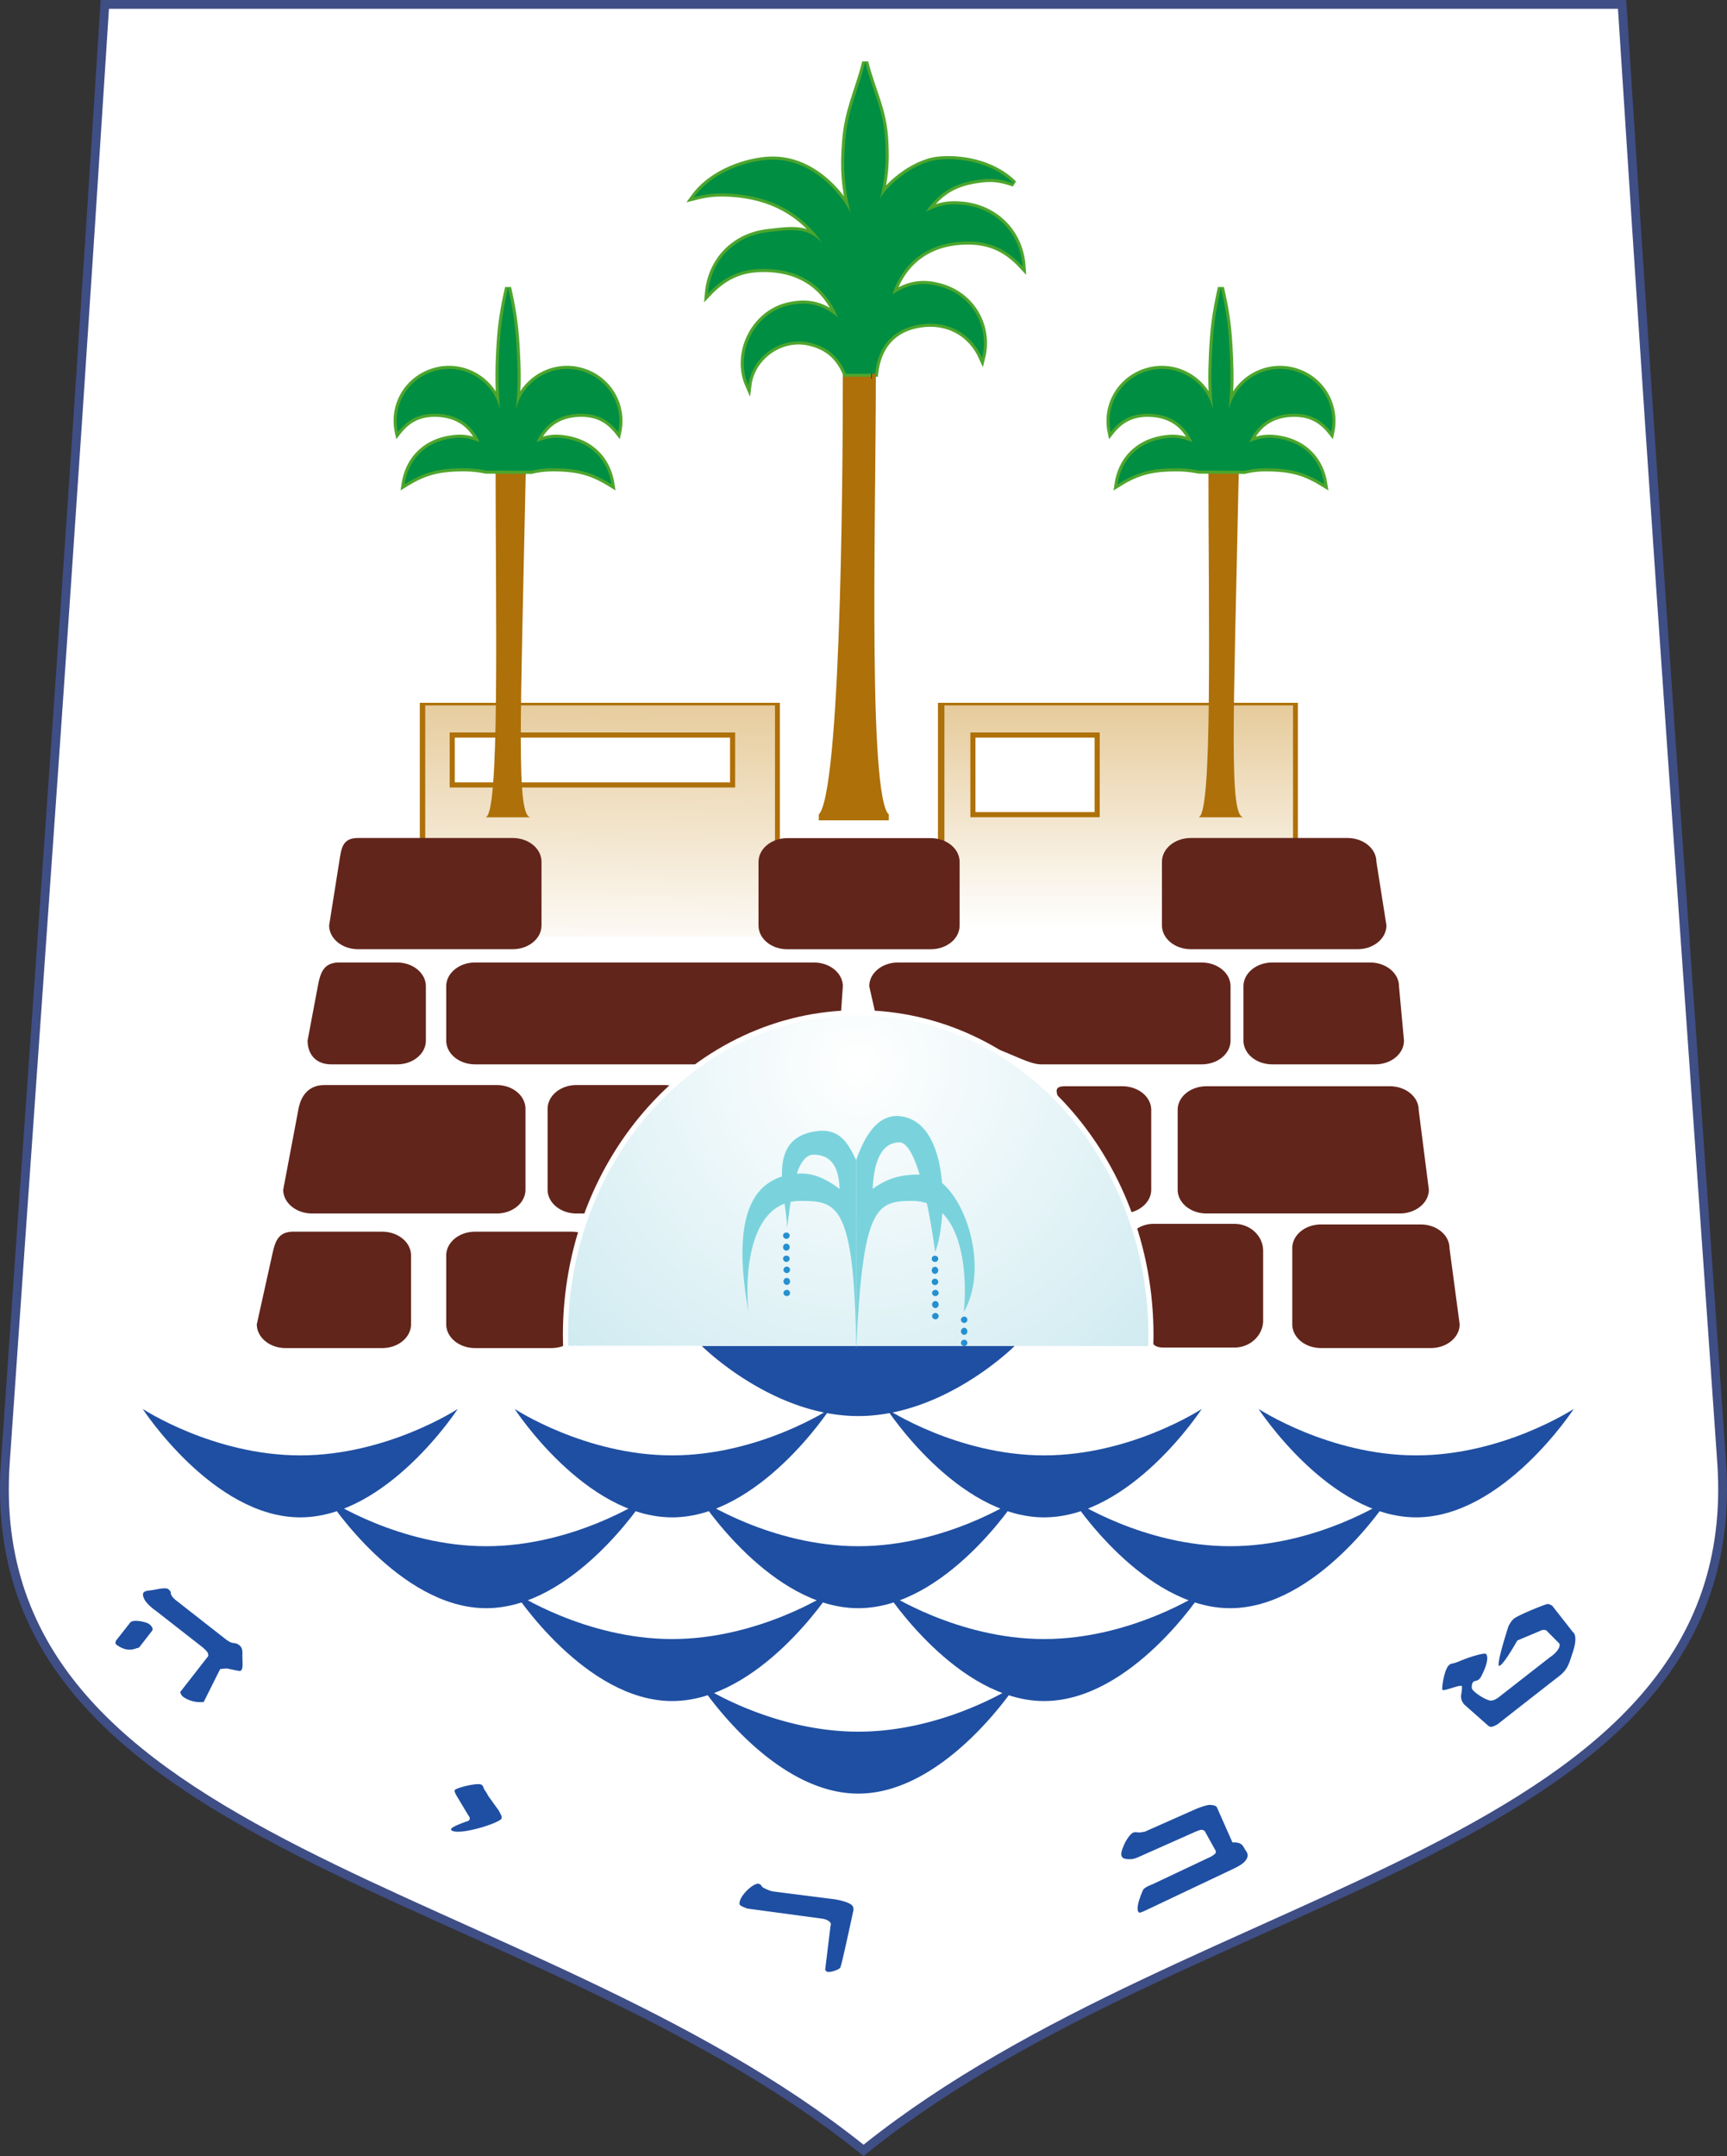 <svg xmlns="http://www.w3.org/2000/svg" xmlns:xlink="http://www.w3.org/1999/xlink" width="196.066" height="244.69" xml:space="preserve"><rect width="100%" height="100%" fill="#333333" stroke="none"/><defs><radialGradient fx="0" fy="0" cx="0" cy="0" r="1" gradientUnits="userSpaceOnUse" gradientTransform="matrix(9.64 0 0 -9.64 108.683 804.324)" spreadMethod="pad" id="a"><stop style="stop-opacity:1;stop-color:#fff" offset="0"/><stop style="stop-opacity:1;stop-color:#d0ebf1" offset="1"/></radialGradient><radialGradient xlink:href="#a" id="b" gradientUnits="userSpaceOnUse" gradientTransform="matrix(45.854 0 0 45.854 97.431 120.864)" cx="0" cy="0" fx="0" fy="0" r="1" spreadMethod="pad"/><linearGradient x1="0" y1="0" x2="1" y2="0" gradientUnits="userSpaceOnUse" gradientTransform="matrix(0 -5.291 -5.291 0 114.896 812.866)" spreadMethod="pad" id="f"><stop style="stop-opacity:1;stop-color:#e6cb9b" offset="0"/><stop style="stop-opacity:1;stop-color:#fff" offset="1"/></linearGradient><linearGradient x1="-.036" y1="-.158" x2="1.127" y2="-.145" gradientUnits="userSpaceOnUse" gradientTransform="matrix(0 -5.522 -5.522 0 102.518 812.866)" spreadMethod="pad" id="d" xlink:href="#a"><stop style="stop-opacity:1;stop-color:#e6cb9b" offset="0"/><stop style="stop-opacity:1;stop-color:#fff" offset="1"/></linearGradient><clipPath clipPathUnits="userSpaceOnUse" id="e"><path d="M119.055 812.867v-5.292h-8.32v5.292z"/></clipPath><clipPath clipPathUnits="userSpaceOnUse" id="c"><path d="M106.692 812.866v-5.522h-8.347v5.522z"/></clipPath></defs><path style="fill:none;stroke:#3f4e85;stroke-width:2;stroke-linecap:butt;stroke-linejoin:miter;stroke-miterlimit:3.864;stroke-dasharray:none;stroke-opacity:1" d="M106.29 1H12.369C7.863 71.633 5.452 103.01 1.104 166.027c-3.006 43.572 59.132 47.197 96.934 77.383 37.797-30.186 99.925-33.81 96.924-77.383-4.353-63.018-6.764-94.394-11.274-165.027H89.761Z"/><path d="M106.29 1H12.369C7.863 71.633 5.452 103.01 1.104 166.027c-3.006 43.572 59.132 47.197 96.934 77.383 37.797-30.186 99.925-33.81 96.924-77.383-4.353-63.018-6.764-94.394-11.274-165.027H89.761Z" style="fill:#fff;stroke:none;stroke-width:1.249;stroke-linecap:butt;stroke-linejoin:miter;stroke-miterlimit:3.864;stroke-dasharray:none;stroke-opacity:1"/><path style="fill:#62251b;fill-opacity:1;fill-rule:evenodd;stroke:none;stroke-width:4.757" d="M38.504 109.238c-1.803 0-2.147 1.234-2.424 2.701l-1.16 6.157c0 1.498.89 2.7 2.693 2.7h7.473c1.803 0 3.262-1.202 3.262-2.7v-6.157c0-1.493-1.46-2.7-3.262-2.7h-6.582zm15.434 0c-1.808 0-3.278 1.208-3.278 2.701v6.157c0 1.498 1.47 2.7 3.278 2.7h30.386c1.827 0 11.112-5.255 11.112-5.255l.251-3.602c0-1.493-1.47-2.7-3.277-2.7H53.938zm48.011 0c-1.817 0-3.263 1.208-3.263 2.701l.878 3.864 10.086 2.293c4.044.632 6.749 2.7 8.56 2.7h18.21c1.827 0 3.283-1.202 3.283-2.7v-6.157c0-1.493-1.456-2.7-3.283-2.7h-34.47zm42.485 0c-1.794 0-3.264 1.208-3.264 2.701v6.157c0 1.498 1.47 2.7 3.264 2.7h11.7c1.808 0 3.259-1.202 3.259-2.7l-.565-6.157c0-1.493-1.47-2.7-3.273-2.7h-11.121zM36.838 123.146c-1.812 0-2.672 1.234-2.951 2.711l-1.733 9.166c0 1.485 1.461 2.698 3.274 2.698h20.976c1.798 0 3.254-1.213 3.254-2.698v-9.166c0-1.503-1.456-2.71-3.254-2.71H36.838zm28.594 0c-1.794 0-3.264 1.208-3.264 2.711v9.166c0 1.485 1.47 2.698 3.264 2.698h3.048c1.808 0 3.278-1.213 3.278-2.698l6.916-9.166c0-1.503-1.456-2.71-3.264-2.71h-9.978zm55.49.137c-1.812 0-.506 1.198-.506 2.682l5.195 9.056c0 1.28 1.087 2.352 2.537 2.625 1.455-.273 2.55-1.346 2.55-2.625v-9.056c0-1.484-1.471-2.682-3.274-2.682h-6.502zm7.226 14.363a3.9 3.9 0 0 1-.724.073h1.445c-.248 0-.488-.029-.72-.073zm8.819-14.363c-1.808 0-3.268 1.198-3.268 2.682v9.056c0 1.485 1.46 2.698 3.268 2.698h21.972c1.799 0 3.278-1.213 3.278-2.698l-1.156-9.056c0-1.484-1.465-2.682-3.278-2.682h-20.816zm-6.03 15.617c-1.779 0-3.248 1.364-3.248 3.067l2.874 7.902c0 1.689-.253 3.069 1.53 3.069h8.063c1.775 0 3.248-1.38 3.248-3.069v-7.902c0-1.703-1.473-3.067-3.248-3.067h-9.219zm19.038.067c-1.808 0-3.264 1.208-3.264 2.687v8.639c0 1.498 1.456 2.701 3.264 2.701h12.466c1.808 0 3.274-1.203 3.274-2.701l-1.156-8.639c0-1.48-1.456-2.687-3.268-2.687h-11.316zm-116.686.822c-1.793 0-2.079 1.237-2.402 2.695l-1.733 7.813c0 1.494 1.47 2.701 3.264 2.701h10.969c1.817 0 3.277-1.207 3.277-2.701v-7.813c0-1.493-1.46-2.695-3.277-2.695H33.289zm20.648 0c-1.807 0-3.277 1.202-3.277 2.695v7.813c0 1.494 1.47 2.701 3.278 2.701h8.658c1.798 0 3.252-1.207 3.252-2.701l2.318-7.813c0-1.493-1.462-2.695-3.26-2.695H53.937z"/><path style="fill:none;stroke:#fff;stroke-width:1.165;stroke-linecap:butt;stroke-linejoin:miter;stroke-miterlimit:3.864;stroke-dasharray:none;stroke-opacity:1" d="m130.376 151.56-.024 1.217c-8.471-.033-30.429-.043-65.843-.043l-.024-1.175c0-20.054 14.756-36.327 32.955-36.327 18.185 0 32.936 16.273 32.936 36.327z"/><path style="fill:url(#b);stroke:none;stroke-width:4.757;opacity:1" d="m64.49 151.556.02 1.18c35.418 0 57.37.01 65.842.042l.024-1.222c0-20.05-14.75-36.323-32.936-36.323-18.2 0-32.95 16.273-32.95 36.323"/><path style="fill:#1f4fa2;fill-opacity:1;fill-rule:evenodd;stroke:none;stroke-width:4.757" d="M16.198 159.9s8.005 5.275 17.89 5.275c9.875 0 17.886-5.275 17.886-5.275s-8.01 12.31-17.886 12.31c-9.885 0-17.89-12.31-17.89-12.31M58.425 159.9s8.01 5.275 17.885 5.275c9.885 0 17.905-5.275 17.905-5.275s-8.02 12.31-17.905 12.31c-9.875 0-17.885-12.31-17.885-12.31M100.668 159.9s8.005 5.275 17.871 5.275c9.894 0 17.9-5.275 17.9-5.275s-8.006 12.31-17.9 12.31c-9.866 0-17.871-12.31-17.871-12.31M142.883 159.9s8.015 5.275 17.89 5.275c9.885 0 17.895-5.275 17.895-5.275s-8.01 12.31-17.895 12.31c-9.875 0-17.89-12.31-17.89-12.31"/><path style="fill:#1f4fa2;fill-opacity:1;fill-rule:evenodd;stroke:none;stroke-width:4.757" d="M121.77 170.21s8.01 5.274 17.89 5.274c9.894 0 17.9-5.275 17.9-5.275s-8.006 12.31-17.9 12.31c-9.88 0-17.89-12.31-17.89-12.31M79.546 170.21s8 5.274 17.895 5.274c9.875 0 17.89-5.275 17.89-5.275s-8.015 12.31-17.89 12.31c-9.894 0-17.895-12.31-17.895-12.31M37.306 170.21s8.016 5.274 17.89 5.274c9.895 0 17.9-5.275 17.9-5.275s-8.005 12.31-17.9 12.31c-9.874 0-17.89-12.31-17.89-12.31"/><path style="fill:#1f4fa2;fill-opacity:1;fill-rule:evenodd;stroke:none;stroke-width:4.757" d="M58.425 180.751s8.01 5.27 17.885 5.27c9.885 0 17.905-5.27 17.905-5.27s-8.02 12.306-17.905 12.306c-9.875 0-17.885-12.306-17.885-12.306M100.668 180.751s8.005 5.27 17.871 5.27c9.894 0 17.9-5.27 17.9-5.27s-8.006 12.306-17.9 12.306c-9.866 0-17.871-12.306-17.871-12.306"/><path style="fill:#1f4fa2;fill-opacity:1;fill-rule:evenodd;stroke:none;stroke-width:4.757" d="M79.546 191.262s8 5.27 17.895 5.27c9.875 0 17.89-5.27 17.89-5.27s-8.015 12.3-17.89 12.3c-9.894 0-17.895-12.3-17.895-12.3M79.679 152.764h35.51s-7.945 7.949-17.753 7.949c-9.809 0-17.757-7.949-17.757-7.949M171.91 183.686c-.333.252-.495.59-.652.87 0 0-1.518 4.667-1.023 4.505.519-.18 2.022-2.873 2.022-2.873l2.568-1.08a.898.898 0 0 1 .476-.123c.152.005.257.043.338.142l1.394 1.404c.076.152.019.4-.11.609-.195.342-.58.708-.965.95l-5.699 4.448s-.647.58-1.17.448c-.828-.257-1.684-.928-1.903-1.213-.124-.148-.124-.386-.048-.666.143-.552.643-.086 1.033-.87.418-.795.918-2.037.547-2.522-.138-.171-1.741.28-2.883.761-1.056.457-1.032.238-1.317.5-.524.413-.838 2.45-.776 2.773.086.323 2.312-.761 2.236-.305 0 .233-.01.462-.086.866-.076.504.076.761.295 1.094l2.754 2.436c.02.01.224.223.519.11.295-.106.504-.191.76-.41.015-.028 6.508-5.1 6.893-5.39.914-.76 1.028-1.403 1.432-2.592.671-1.988.029-2.33.024-2.33l-2.36-3.007c-.251-.09-.351-.285-.817-.09-1.014.356-3.135 1.26-3.482 1.555m-41.075 30.168c-.034.01-.933.352-1.061.637-.813 1.846-.69 2.512-.404 2.578.142.038.942-.38.965-.38l9.585-4.543c.12-.048.99-.457 1.327-.809.505-.509.471-.894.22-1.26-.296-.38-.32-.809-.952-.937-.143-.053-.595-.038-.595-.038l-1.77-3.996c-.128-.19-.399-.233-.737-.262-.38-.052-1.622.457-1.622.457l-5.822 2.583c-.214.043-.523.09-.723.09-.18-.024-.41-.08-.642.043-.271.119-.737.79-.942 1.251-.328.766-.742 1.655.314 1.727.628.043.761-.038 1.18-.19l6.378-2.835c.034-.015.59-.257.81-.3.199-.024.422.128.427.138l1.213 2.183c.081.072.067.233 0 .347-.071.124-.49.371-.523.386zm-46.878 2.183c-.048.262.504.4.86.566l8.477 1.146c.305.038.557.124.728.238.247.143.376.352.271.547l-.604 4.962c-.024.07.1.166.076.195.3.328 1.565-.186 1.637-.386.214-.518 1.488-6.521 1.488-6.521 0-.043.081-.433-.333-.68-.56-.352-1.779-.547-1.779-.547l-6.56-.833c-.556-.071-.713-.071-1.422-.414-.49-.223-.252-.433-.69-.513-.546-.11-2.159 1.331-2.15 2.24m-32.293-12.915c-.148.134.062.466.176.69l1.299 2.164c.147.195.233.357.18.49-.071.129-.062.2-.376.262-.746.285-1.993.728-1.693.985.685.656 5.2-.7 5.665-1.285.148-.242-.114-.566-.27-.918l-1.228-1.703c-.119-.266-.3-.518-.466-.76-.062-.153-.072-.381-.343-.52-.442-.185-2.526.296-2.944.595m-38.487-16.93c-.048.13-.152.31.057.481.965.704 1.698.61 2.255.395.123-.047.157.038.39-.195l1.422-1.836s.171-.295-.357-.709c-.252-.209-1.332-.47-1.86-.342-.071.038-.238.057-.276.133zm4.21-5.74c-.68.118-1.499.014-1.004 1.036.228.486.98 1.109 1.265 1.285l5.294 4.138c.034.029.557.452.652.695.095.228.067.39-.08.509l-3.055 3.92c.062.175.105.351.31.523 1.08.794 2.359.613 2.364.594l1.855-3.71c.204-.062.433-.052.737-.081.062-.014.852.185 1.394.271.547.105.409-.818.404-1.475-.038-.499.148-1.098-.414-1.484-.39-.285-.656-.114-1.046-.347-.095-.057-.228-.133-.333-.204l-5.818-4.553s-.409-.323-.513-.675c-.015-.157.047-.248-.286-.533-.261-.214-1.113-.028-1.726.09"/><path style="fill:#ae7009;fill-opacity:1;fill-rule:evenodd;stroke:none;stroke-width:4.757" d="m96.034 42.79 3.054-.256c0 17.19-.99 50.222 1.817 50.222h-7.948c2.801 0 3.077-37.445 3.077-49.965"/><path style="fill:none;stroke:#ae7009;stroke-width:.694;stroke-linecap:butt;stroke-linejoin:miter;stroke-miterlimit:3.864;stroke-dasharray:none;stroke-opacity:1" d="m96.034 42.79 3.054-.256c0 17.19-.99 50.222 1.817 50.222h-7.948c2.801 0 3.077-37.445 3.077-49.965z"/><path style="fill:none;stroke:#ae7009;stroke-width:1.165;stroke-linecap:butt;stroke-linejoin:miter;stroke-miterlimit:3.864;stroke-dasharray:none;stroke-opacity:1" d="M48.244 95.829V80.345h39.71v15.56"/><g clip-path="url(#c)" transform="matrix(4.757 0 0 -4.757 -419.55 3946.859)"><path style="fill:url(#d);fill-opacity:1;stroke:none" d="M98.345 807.344h8.348v5.522h-8.348z"/></g><path style="fill:#62251b;fill-opacity:1;fill-rule:evenodd;stroke:none;stroke-width:4.757" d="M40.629 95.107h17.585c1.803 0 3.264 1.204 3.264 2.702v7.22c0 1.49-1.46 2.698-3.264 2.698H40.63c-1.794 0-3.264-1.208-3.264-2.697l1.147-7.22c.235-1.48.323-2.703 2.117-2.703"/><path style="fill:none;stroke:#ae7009;stroke-width:1.165;stroke-linecap:butt;stroke-linejoin:miter;stroke-miterlimit:3.864;stroke-dasharray:none;stroke-opacity:1" d="M107.068 95.829V80.345h39.696v15.56"/><g clip-path="url(#e)" transform="matrix(4.757 0 0 -4.757 -419.55 3946.859)"><path style="fill:url(#f);stroke:none" d="M110.736 807.575h8.32v5.291h-8.32z"/></g><path style="fill:#62251b;fill-opacity:1;fill-rule:evenodd;stroke:none;stroke-width:4.757" d="M135.184 95.107h17.795c1.808 0 3.283 1.204 3.283 2.702l1.141 7.22c0 1.49-1.465 2.698-3.268 2.698h-18.95c-1.799 0-3.269-1.208-3.269-2.697v-7.22c0-1.5 1.47-2.703 3.268-2.703M86.114 97.824c0-1.498 1.465-2.702 3.263-2.702h16.282c1.822 0 3.287 1.204 3.287 2.702v7.216c0 1.499-1.465 2.693-3.287 2.693H89.377c-1.798 0-3.263-1.194-3.263-2.693z"/><path style="fill:#7ad3dc;fill-opacity:1;fill-rule:nonzero;stroke:none;stroke-width:4.757" d="M97.199 153.163c.751-16.226 2.25-16.868 6.374-16.868 5.57 0 6.312 7.83 5.855 12.596 3.263-5.675-.575-15.535-4.695-15.588-2.302-.024-3.8.29-5.66 1.627.114-2.369.651-5.204 2.997-5.285 2.197-.071 3.672 9.257 4.1 12.44 1.227-2.874 1.974-14.528-3.839-15.389-2.706-.395-4.214 2.345-5.132 4.97z"/><path style="fill:#2590cf;fill-opacity:1;fill-rule:evenodd;stroke:none;stroke-width:4.757" d="M109.099 149.776c0-.186.166-.347.361-.347a.35.35 0 0 1 .366.347.355.355 0 0 1-.366.366.365.365 0 0 1-.361-.366M109.099 151.108c0-.219.166-.414.361-.414.219 0 .366.195.366.414 0 .204-.147.385-.366.385-.195 0-.361-.18-.361-.385M109.099 152.416c0-.2.166-.366.361-.366.219 0 .366.167.366.366a.355.355 0 0 1-.366.352.366.366 0 0 1-.361-.352"/><path style="fill:#7ad3dc;fill-opacity:1;fill-rule:nonzero;stroke:none;stroke-width:4.757" d="M97.199 153.163c-.172-16.716-2.25-16.868-6.365-16.868-5.575 0-6.336 7.83-5.86 12.596-1.993-11.121.618-14.841 4.695-15.588 2.273-.418 3.81.29 5.66 1.627-.104-1.879-.537-3.81-2.892-3.886-2.202-.067-2.654 5.109-3.068 8.286-.09-3.625-2.564-10.09 3.235-10.94 2.692-.4 3.648 1.289 4.595 3.277z"/><path style="fill:#2590cf;fill-opacity:1;fill-rule:evenodd;stroke:none;stroke-width:4.757" d="M105.779 142.862c0-.2.157-.348.361-.348.214 0 .381.148.381.348 0 .195-.167.356-.38.356a.357.357 0 0 1-.362-.356M105.779 144.174c0-.223.157-.4.361-.4.214 0 .381.177.381.4a.39.39 0 0 1-.38.4c-.205 0-.362-.18-.362-.4M105.779 145.488c0-.204.157-.361.361-.361.214 0 .381.157.381.361 0 .195-.167.357-.38.357a.357.357 0 0 1-.362-.357M105.818 146.746c0-.195.176-.357.376-.357.204 0 .37.162.37.357 0 .2-.166.352-.37.352-.2 0-.376-.152-.376-.352M105.818 148.06c0-.219.176-.404.376-.404.204 0 .37.185.37.404 0 .219-.166.4-.37.4-.2 0-.376-.181-.376-.4M105.818 149.37c0-.19.176-.352.376-.352.204 0 .37.162.37.352 0 .2-.166.362-.37.362a.374.374 0 0 1-.376-.362M88.9 140.237c0-.195.163-.352.377-.352.204 0 .375.157.375.352a.37.37 0 0 1-.375.361.365.365 0 0 1-.376-.361M88.9 141.547c0-.219.163-.4.377-.4.204 0 .375.181.375.4a.39.39 0 0 1-.375.39.383.383 0 0 1-.376-.39M88.9 142.85c0-.19.163-.347.377-.347.204 0 .375.157.375.348a.378.378 0 0 1-.375.366.372.372 0 0 1-.376-.366M88.948 144.125c0-.2.176-.376.38-.376.195 0 .366.176.366.376 0 .19-.17.361-.366.361-.204 0-.38-.17-.38-.361M88.948 145.425c0-.219.176-.39.38-.39.195 0 .366.171.366.39s-.17.404-.366.404c-.204 0-.38-.185-.38-.404M88.948 146.746c0-.195.176-.357.38-.357.195 0 .366.162.366.357 0 .2-.17.347-.366.347-.204 0-.38-.147-.38-.347"/><path style="fill:none;stroke:#4da52c;stroke-width:.696;stroke-linecap:butt;stroke-linejoin:miter;stroke-miterlimit:3.864;stroke-dasharray:none;stroke-opacity:1" d="M96.034 42.415c-.799-1.898-2.064-3.03-4.076-3.51-3.225-.8-6.598 1.536-6.998 4.828-1.584-3.578.6-8.077 4.4-9.034 2.25-.56 4.006-.166 5.775 1.323-1.427-3.425-4.067-5.285-7.768-5.48-2.944-.157-4.98.666-7.002 2.806.314-3.795 3.02-6.573 6.798-7.001 2.568-.295 4.6-.657 6.236 1.312-2.321-3.458-5.86-5.399-10.427-5.67-1.646-.09-2.607-.005-4.2.4 2.193-3.025 6.288-4.167 8.586-4.267 5.351-.252 8.795 4.876 9.2 6.07-.705-3.106-.857-4.971-.61-8.153.29-3.61 1.39-5.48 2.279-8.99.894 3.51 2.098 5.38 2.279 8.99.137 2.582-.015 4.086-.6 6.592.39-1.193 3.596-4.186 6.603-4.509 2.278-.252 6.122.224 8.59 2.716-1.55-.547-2.583-.661-4.205-.4-2.63.4-4.257 1.413-5.789 3.597 1.475-.752 2.536-.961 4.191-.8 3.782.381 6.531 3.202 6.793 6.998-1.989-2.155-4.058-2.983-6.988-2.802-3.82.243-6.583 2.35-7.792 5.984 1.894-1.256 3.625-1.503 5.79-.79 3.372 1.104 5.265 4.543 4.395 7.987-1.26-2.825-3.93-4.243-6.993-3.791-3.106.466-4.809 2.469-5.156 5.594z"/><path style="fill:none;stroke:#231f20;stroke-width:.694;stroke-linecap:butt;stroke-linejoin:miter;stroke-miterlimit:3.864;stroke-dasharray:none;stroke-opacity:1" d="M99.04 42.625h-.128M99.108 42.625h-.067M99.217 42.625h-.057"/><path style="fill:none;stroke:#ae7009;stroke-width:.694;stroke-linecap:butt;stroke-linejoin:miter;stroke-miterlimit:3.864;stroke-dasharray:none;stroke-opacity:1" d="m99.407 42.661-.3-.038M99.294 42.625h-.186M99.16 42.625h-.052M99.217 42.625h-.233"/><path style="fill:#008e43;fill-opacity:1;fill-rule:evenodd;stroke:none;stroke-width:4.757" d="M96.034 42.415c-.799-1.898-2.064-3.03-4.076-3.51-3.225-.8-6.598 1.536-6.998 4.828-1.584-3.578.6-8.077 4.4-9.034 2.25-.56 4.006-.166 5.775 1.323-1.427-3.425-4.067-5.285-7.768-5.48-2.944-.157-4.98.666-7.002 2.806.314-3.795 3.02-6.573 6.798-7.001 2.568-.295 4.6-.657 6.236 1.312-2.321-3.458-5.86-5.399-10.427-5.67-1.646-.09-2.607-.005-4.2.4 2.193-3.025 6.288-4.167 8.586-4.267 5.351-.252 8.795 4.876 9.2 6.07-.705-3.106-.857-4.971-.61-8.153.29-3.61 1.39-5.48 2.279-8.99.894 3.51 2.098 5.38 2.279 8.99.137 2.582-.015 4.086-.6 6.592.39-1.193 3.596-4.186 6.603-4.509 2.278-.252 6.122.224 8.59 2.716-1.55-.547-2.583-.661-4.205-.4-2.63.4-4.257 1.413-5.789 3.597 1.475-.752 2.536-.961 4.191-.8 3.782.381 6.531 3.202 6.793 6.998-1.989-2.155-4.058-2.983-6.988-2.802-3.82.243-6.583 2.35-7.792 5.984 1.894-1.256 3.625-1.503 5.79-.79 3.372 1.104 5.265 4.543 4.395 7.987-1.26-2.825-3.93-4.243-6.993-3.791-3.106.466-4.809 2.469-5.156 5.594z"/><path style="fill:none;stroke:#ae7009;stroke-width:1.165;stroke-linecap:butt;stroke-linejoin:miter;stroke-miterlimit:3.864;stroke-dasharray:none;stroke-opacity:1" d="M110.747 83.714h13.524v8.453h-13.524z"/><path d="M110.745 83.715h13.524v8.453h-13.524z" style="fill:#fff;fill-opacity:1;fill-rule:evenodd;stroke:none;stroke-width:4.757"/><path style="fill:none;stroke:#ae7009;stroke-width:1.165;stroke-linecap:butt;stroke-linejoin:miter;stroke-miterlimit:3.864;stroke-dasharray:none;stroke-opacity:1" d="M51.634 83.714H82.88v5.08H51.634z"/><path d="M51.632 83.715H82.88v5.08H51.632z" style="fill:#fff;fill-opacity:1;fill-rule:evenodd;stroke:none;stroke-width:4.757"/><path style="fill:#ae7009;fill-opacity:1;fill-rule:evenodd;stroke:none;stroke-width:4.757" d="m137.19 51.983 3.444 1.636c-.595 28.712-1.118 39.139.566 39.139h-5.166c1.67 0 1.156-22.295 1.156-40.775"/><path d="M144.42 53.16c-1.242-.038-2.127.024-3.135.276l-5.17-.028c-1.133-.224-2.022-.286-3.311-.248-2.403.09-3.877.528-5.932 1.808.418-2.773 2.264-4.666 5.028-5.166 1.355-.238 2.226-.138 3.482.386-.914-2.041-2.521-3.12-4.767-3.22-1.926-.082-3.315.546-4.518 2.073-.652-3.116 1.193-6.131 4.257-6.964 3.225-.894 6.612 1.128 7.359 4.39-.205-2.316-.229-3.629-.129-5.95.129-3.087.357-4.842 1.023-7.868.7 3.026.899 4.78 1.032 7.868.1 2.321.067 3.634-.133 5.95.761-3.262 4.138-5.284 7.378-4.39 3.068.833 4.904 3.848 4.252 6.964-1.208-1.527-2.573-2.155-4.519-2.074-2.245.1-3.857 1.18-4.78 3.22 1.265-.523 2.145-.623 3.491-.385 2.76.5 4.614 2.393 5.028 5.166-2.06-1.28-3.506-1.717-5.936-1.808" style="fill:#008e43;fill-opacity:1;fill-rule:evenodd;stroke:#4da52c;stroke-width:.696;stroke-miterlimit:4;stroke-dasharray:none;stroke-opacity:1"/><path style="fill:#008e43;fill-opacity:1;fill-rule:evenodd;stroke:none;stroke-width:4.757" d="M144.42 53.16c-1.242-.038-2.127.024-3.135.276l-5.17-.028c-1.133-.224-2.022-.286-3.311-.248-2.403.09-3.877.528-5.932 1.808.418-2.773 2.264-4.666 5.028-5.166 1.355-.238 2.226-.138 3.482.386-.914-2.041-2.521-3.12-4.767-3.22-1.926-.082-3.315.546-4.518 2.073-.652-3.116 1.193-6.131 4.257-6.964 3.225-.894 6.612 1.128 7.359 4.39-.205-2.316-.229-3.629-.129-5.95.129-3.087.357-4.842 1.023-7.868.7 3.026.899 4.78 1.032 7.868.1 2.321.067 3.634-.133 5.95.761-3.262 4.138-5.284 7.378-4.39 3.068.833 4.904 3.848 4.252 6.964-1.208-1.527-2.573-2.155-4.519-2.074-2.245.1-3.857 1.18-4.78 3.22 1.265-.523 2.145-.623 3.491-.385 2.76.5 4.614 2.393 5.028 5.166-2.06-1.28-3.506-1.717-5.936-1.808"/><path style="fill:#ae7009;fill-opacity:1;fill-rule:evenodd;stroke:none;stroke-width:4.757" d="m56.262 51.983 3.425 1.636c-.59 28.712-1.099 39.139.585 39.139h-5.18c1.674 0 1.17-22.295 1.17-40.775"/><path d="M63.483 53.16c-1.242-.038-2.127.024-3.145.276l-5.166-.028c-1.117-.224-2.03-.286-3.3-.248-2.417.09-3.882.528-5.937 1.808.418-2.773 2.254-4.666 5.028-5.166 1.35-.238 2.23-.138 3.496.386-.932-2.041-2.535-3.12-4.79-3.22-1.922-.082-3.306.546-4.495 2.073-.676-3.116 1.17-6.131 4.252-6.964 3.211-.894 6.603 1.128 7.34 4.39-.176-2.316-.205-3.629-.119-5.95.138-3.087.352-4.842 1.037-7.868.666 3.026.89 4.78 1.023 7.868.11 2.321.071 3.634-.133 5.95.751-3.262 4.128-5.284 7.354-4.39a5.894 5.894 0 0 1 4.257 6.964c-1.194-1.527-2.578-2.155-4.52-2.074-2.24.1-3.838 1.18-4.765 3.22 1.265-.523 2.135-.623 3.477-.385 2.768.5 4.614 2.393 5.042 5.166-2.06-1.28-3.52-1.717-5.936-1.808" style="fill:none;fill-opacity:1;fill-rule:evenodd;stroke:#4da52c;stroke-width:.696;stroke-miterlimit:4;stroke-dasharray:none;stroke-opacity:1"/><path style="fill:#008e43;fill-opacity:1;fill-rule:evenodd;stroke:none;stroke-width:4.757" d="M63.483 53.16c-1.242-.038-2.127.024-3.145.276l-5.166-.028c-1.117-.224-2.03-.286-3.3-.248-2.417.09-3.882.528-5.937 1.808.418-2.773 2.254-4.666 5.028-5.166 1.35-.238 2.23-.138 3.496.386-.932-2.041-2.535-3.12-4.79-3.22-1.922-.082-3.306.546-4.495 2.073-.676-3.116 1.17-6.131 4.252-6.964 3.211-.894 6.603 1.128 7.34 4.39-.176-2.316-.205-3.629-.119-5.95.138-3.087.352-4.842 1.037-7.868.666 3.026.89 4.78 1.023 7.868.11 2.321.071 3.634-.133 5.95.751-3.262 4.128-5.284 7.354-4.39a5.894 5.894 0 0 1 4.257 6.964c-1.194-1.527-2.578-2.155-4.52-2.074-2.24.1-3.838 1.18-4.765 3.22 1.265-.523 2.135-.623 3.477-.385 2.768.5 4.614 2.393 5.042 5.166-2.06-1.28-3.52-1.717-5.936-1.808"/></svg>